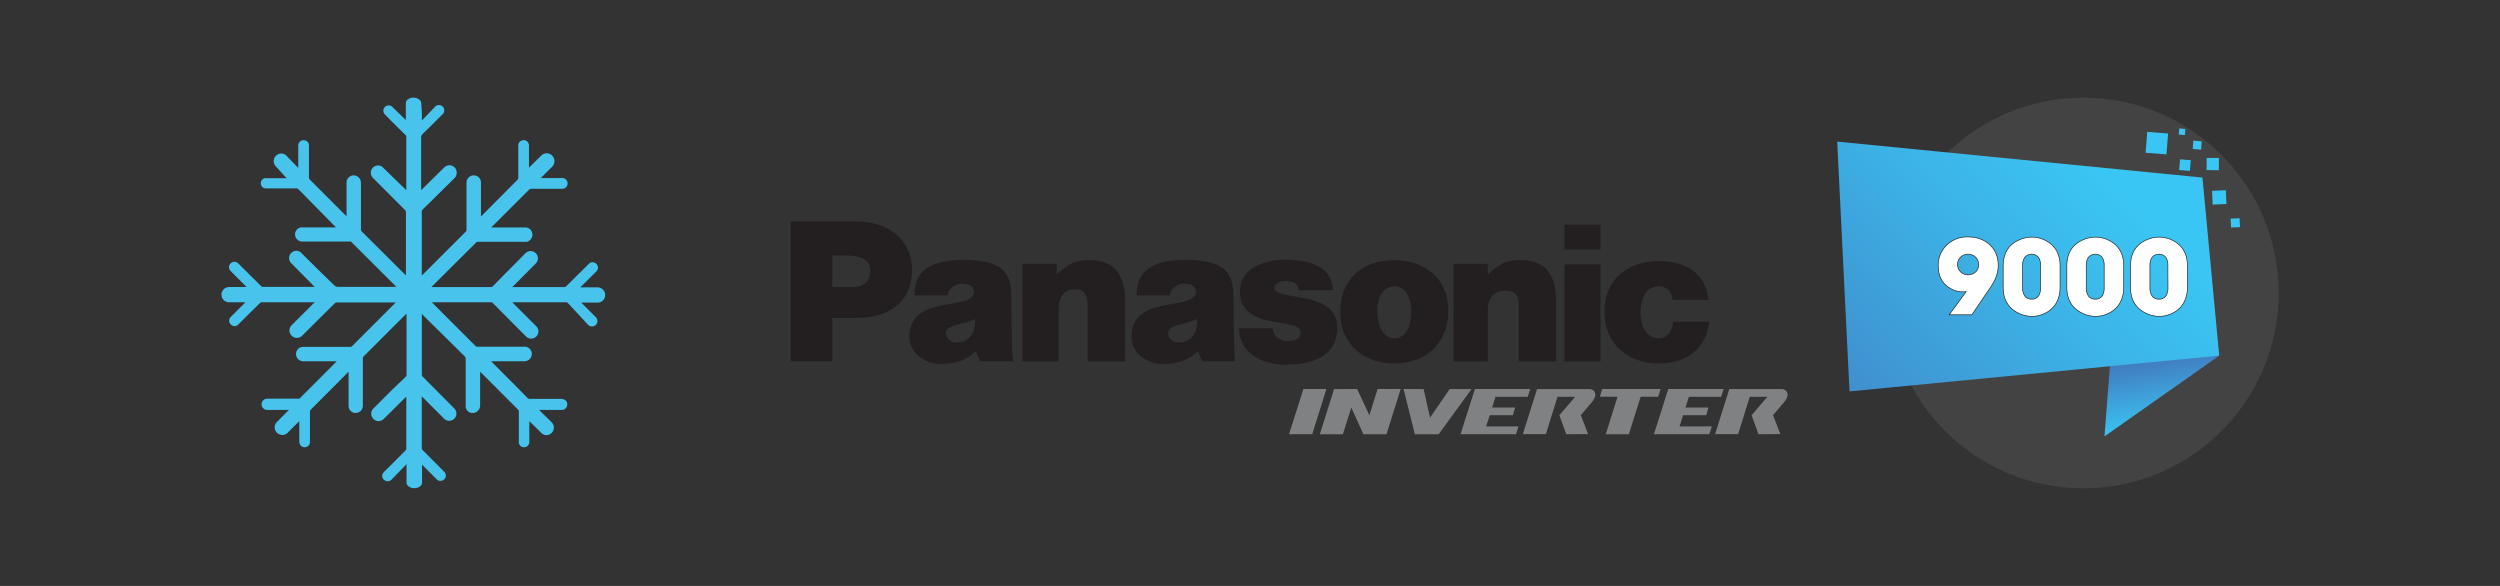 <?xml version="1.0" encoding="UTF-8"?> <svg xmlns="http://www.w3.org/2000/svg" xmlns:xlink="http://www.w3.org/1999/xlink" id="GP" viewBox="0 0 1920 450"><rect x="0" y="0" width="1920" height="450" fill="#333333" stroke="none"/><defs><style>.cls-1{fill:#231f20;fill-rule:evenodd;}.cls-2{fill:#434343;}.cls-3{fill:url(#linear-gradient);}.cls-4{fill:url(#linear-gradient-2);}.cls-5{fill:#3ac6f4;}.cls-6{fill:#fff;stroke:#231f20;stroke-miterlimit:10;stroke-width:0.5px;}.cls-7{fill:#47c3ec;}.cls-8{fill:#7f8183;}</style><linearGradient id="linear-gradient" x1="1654.98" y1="271.9" x2="1664.84" y2="331.82" gradientUnits="userSpaceOnUse"><stop offset="0" stop-color="#4374ba"></stop><stop offset="0.07" stop-color="#427bbf"></stop><stop offset="0.7" stop-color="#3cb1e5"></stop><stop offset="1" stop-color="#3ac6f4"></stop></linearGradient><linearGradient id="linear-gradient-2" x1="1354.93" y1="393.68" x2="1614.89" y2="133.72" xlink:href="#linear-gradient"></linearGradient></defs><g id="Panasonic"><path class="cls-1" d="M776.74,230.6c0-17.3-2.08-31-36.42-31-28.66,0-38.24,10.31-38,27.28H728c.69-6.23,6.56-9,10.57-9,3.05,0,9.41.69,9.42,5.95,0,15.77-49.59,1.22-49.59,34.76,0,15.09,15.65,21.22,23.83,21,10.8-.26,19.11-2.21,27.28-9.83h0l3.14,7.76h25.46c-1.22-2.78-1.32-46.92-1.32-46.92ZM734.61,263c-5.67,0-8.12-3.88-8.08-7.48.07-6.16,12.81-5.94,22.23-10.51.69,10-4,18-14.15,18Z"></path><path class="cls-1" d="M1285.15,247.07c-.83,5.68-3.74,12.72-11.22,12.72-9.07,0-14-8.82-14-19.76,0-8.58,3.22-20.1,14-20.1a9.7,9.7,0,0,1,7.48,2.91,10.85,10.85,0,0,1,3,7.48h27.69c-2.07-21.46-18.83-29.77-38.21-29.77-24,0-41.7,14.25-41.7,39,0,24.51,18.3,39.59,41.7,39.59,20.08,0,36.27-10.09,38.77-32.11h-27.55Z"></path><polygon class="cls-1" points="1201.41 277.58 1229.22 277.58 1229.22 203.02 1201.41 203.02 1201.41 277.58 1201.41 277.58 1201.41 277.58"></polygon><polygon class="cls-1" points="1201.41 191.61 1229.22 191.61 1229.22 172.56 1201.41 172.56 1201.41 191.61 1201.41 191.61 1201.41 191.61"></polygon><path class="cls-1" d="M1070.64,199.78c-24.51,0-41.38,14.71-41.38,39.91,0,24.78,18.25,39.48,41.52,39.48s41.53-14.31,41.53-40.9c0-22.57-16.06-38.49-41.67-38.49Zm.14,60c-7.34,0-13-7.87-13-21.58,0-8.17,3.47-18.28,13.3-18.28,7.48-.41,12.76,8.19,12.76,18.86,0,13.7-5.28,21-13,21Z"></path><path class="cls-1" d="M978.85,221.1c.06-3.6,4-5.27,9-5.27,2.22,0,5.34.55,6.86,1.8a9.16,9.16,0,0,1,2.77,5.26h26.17c-.71-19.37-19.71-23.41-36.68-23.41-15.09,0-34.67,6-34.7,24.52-.05,30.44,46.51,19.32,46.51,30.95,0,5.13-3.84,7.06-10.71,7.06-2.77,0-5.75-1.87-7.56-3.26s-2.74-3.3-3-6.65H951.57c.51,20.32,19,27.9,35.66,27.9,30.81,0,39.7-13.4,39.81-28.49.2-29.1-48.38-20-48.19-30.41Z"></path><path class="cls-1" d="M947.32,230.6c0-17.3-2.08-31-36.41-31-28.67,0-38.25,10.31-38,27.28h25.66c.69-6.23,6.56-9,10.58-9,3,0,9.41.69,9.41,5.95,0,15.77-49.59,1.22-49.59,34.76,0,15.09,15.66,21.22,23.83,21,10.8-.26,19.12-2.21,27.28-9.83h0l3.14,7.76h25.46c-1.21-2.78-1.32-46.92-1.32-46.92ZM905.2,263c-5.68,0-8.13-3.88-8.09-7.48.07-6.16,12.82-5.94,22.23-10.51.69,10-4,18-14.14,18Z"></path><path class="cls-1" d="M656.7,170H607.3V277.49h31.91V244.15h18.6c28.67,0,42.64-15.4,42.64-36.86,0-20.5-15.08-37.29-43.75-37.29Zm-1.47,50.51h-16V196.27h11.73c6.93,0,17.45,1.88,17.45,11.16,0,8.58-5.54,13.08-13.16,13.08Z"></path><path class="cls-1" d="M1168.3,199.78c-10.94,0-15.56,1.81-25.73,11.11h0l.07-8.25-26.38,0v74.95h26.38V238.2h0c0-9.27,4.77-14.95,13.64-14.95,8.17,0,10.11,4.28,10.11,11.48h0v42.84h28.8V231.7h0c0-19.94-7.78-31.92-26.89-31.92Z"></path><path class="cls-1" d="M837.29,199.78c-10.94,0-15.56,1.81-25.73,11.11h0l.07-8.25-26.38,0v74.95H813V238.2h0c0-9.27,3.66-16,12.53-16,8.17,0,9.8,5.33,9.8,12.53h0v42.84h28.81V231.7h0c0-19.94-7.78-31.92-26.89-31.92Z"></path></g><g id="_9-group" data-name="9-group"><circle class="cls-2" cx="1600" cy="225" r="150"></circle><polygon class="cls-3" points="1704.33 273.17 1616.24 335.15 1621.76 263.64 1704.33 273.17"></polygon><polygon class="cls-4" points="1410.98 108.76 1420.42 300.6 1704.35 273.14 1691.48 136.37 1410.98 108.76"></polygon><rect class="cls-5" x="1673.58" y="98.84" width="4.72" height="4.72" transform="translate(1443.15 1763.97) rotate(-85.49)"></rect><rect class="cls-5" x="1684.24" y="108.27" width="6.44" height="6.44" transform="translate(1443.63 1784.95) rotate(-85.49)"></rect><rect class="cls-5" x="1694.79" y="121.31" width="9.39" height="9.39" transform="translate(1554.43 1823.97) rotate(-89.36)"></rect><rect class="cls-5" x="1648.56" y="101.91" width="16.07" height="16.07" transform="translate(1416.89 1752.79) rotate(-85.5)"></rect><rect class="cls-5" x="1673.83" y="122.67" width="8.25" height="8.25" transform="translate(1419.72 1789.6) rotate(-85.49)"></rect><rect class="cls-5" x="1699.08" y="146.45" width="10.59" height="10.59" transform="translate(-5.19 78.83) rotate(-2.65)"></rect><rect class="cls-5" x="1713.3" y="167.66" width="6.85" height="6.85" transform="translate(-6.06 79.32) rotate(-2.64)"></rect><g id="_9" data-name="9"><path class="cls-6" d="M1533,212.63a36.63,36.63,0,0,1-4.06,7.69l-14.57,21.46H1497L1510,224l-.15-.15a4.66,4.66,0,0,1-1.43.27,5.25,5.25,0,0,1-.73,0h-.7a17.25,17.25,0,0,1-7.77-1.9q-10.67-5.25-10.67-18a21.24,21.24,0,0,1,6.53-16,22.39,22.39,0,0,1,16.2-6.26q11.67,0,18.44,7.65,4.9,5.56,4.91,14.34A24.42,24.42,0,0,1,1533,212.63Zm-15.73-15.07a7.82,7.82,0,0,0-5.76-2.32,7.92,7.92,0,0,0-5.68,2.2,7.47,7.47,0,0,0-2.4,5.64,7.65,7.65,0,0,0,2.32,5.69,7.9,7.9,0,0,0,5.76,2.28,8,8,0,0,0,5.68-2.13,7.34,7.34,0,0,0,2.4-5.6A7.83,7.83,0,0,0,1517.3,197.56Z"></path><path class="cls-6" d="M1582.12,220.63a24.15,24.15,0,0,1-2.86,12,19.5,19.5,0,0,1-9.09,8.15,22,22,0,0,1-9.66,2.17,23.08,23.08,0,0,1-8.93-1.82q-13.14-5.54-13.14-20.45V204.32q0-15.19,13.22-20.48a24.35,24.35,0,0,1,8.85-1.74,22.72,22.72,0,0,1,9,1.89q12.63,5.53,12.64,20.33Zm-15-16.7a11.14,11.14,0,0,0-1.39-6.06,6.9,6.9,0,0,0-10.86,0,10.78,10.78,0,0,0-1.51,6V221a10.83,10.83,0,0,0,1.51,6.07,6,6,0,0,0,5.37,2.66,6.11,6.11,0,0,0,5.49-2.62,11.4,11.4,0,0,0,1.39-6.11Z"></path><path class="cls-6" d="M1631,220.63a24,24,0,0,1-2.86,12,19.52,19.52,0,0,1-9.08,8.15,22,22,0,0,1-9.66,2.17,23.08,23.08,0,0,1-8.93-1.82q-13.14-5.54-13.14-20.45V204.32q0-15.19,13.22-20.48a24.27,24.27,0,0,1,8.85-1.74,22.71,22.71,0,0,1,9,1.89q12.64,5.53,12.64,20.33Zm-15-16.7a11.14,11.14,0,0,0-1.39-6.06,6.9,6.9,0,0,0-10.86,0,10.86,10.86,0,0,0-1.51,6V221a10.91,10.91,0,0,0,1.51,6.07,6,6,0,0,0,5.37,2.66,6.11,6.11,0,0,0,5.49-2.62,11.4,11.4,0,0,0,1.39-6.11Z"></path><path class="cls-6" d="M1679.91,220.63a24.15,24.15,0,0,1-2.86,12,19.5,19.5,0,0,1-9.09,8.15,22,22,0,0,1-9.66,2.17,23.08,23.08,0,0,1-8.93-1.82q-13.14-5.54-13.14-20.45V204.32q0-15.19,13.22-20.48a24.35,24.35,0,0,1,8.85-1.74,22.72,22.72,0,0,1,9,1.89q12.63,5.53,12.64,20.33Zm-15-16.7a11.14,11.14,0,0,0-1.39-6.06,6.9,6.9,0,0,0-10.86,0,10.78,10.78,0,0,0-1.51,6V221a10.83,10.83,0,0,0,1.51,6.07,6,6,0,0,0,5.37,2.66,6.11,6.11,0,0,0,5.49-2.62A11.4,11.4,0,0,0,1665,221Z"></path></g></g><path id="_1_chiều" data-name="1 chiều" class="cls-7" d="M170,225.16l.43-.73a5.88,5.88,0,0,1,5.51-4h13.39l-.74-.85c-3.89-3.83-7.69-7.59-11.43-11.43a3.79,3.79,0,0,1-.87-4.61,4.1,4.1,0,0,1,5.38-2.16h0a4.27,4.27,0,0,1,1.53,1.13l17.24,17.14a1.93,1.93,0,0,0,1.43.68h40l-.93-.74L223.8,202.25a5.53,5.53,0,0,1-.33-7.8h.09a5.27,5.27,0,0,1,8.05,0q12.46,12.42,24.92,24.5a3.9,3.9,0,0,0,3.07,1.34h44.67l-.52-.62L270,186a1.91,1.91,0,0,0-1.31-.52H232.74a5.59,5.59,0,0,1-6.11-4.72,5.45,5.45,0,0,1,4.55-6.13H258l-.74-.78L229.2,145.36a2.23,2.23,0,0,0-1.69-.67h-23a3.86,3.86,0,0,1-3.93-2.38,4.22,4.22,0,0,1,.74-4.29,3.45,3.45,0,0,1,3.06-1.16h15.84c-.26-.29-.54-.56-.83-.83l-7.47-8.14a5.84,5.84,0,0,1,7.44-8.94,7.17,7.17,0,0,1,.68.67l8.14,8.43.88.86V111.76a4.06,4.06,0,0,1,2.79-3.85,4.28,4.28,0,0,1,4.57,1.23,4.08,4.08,0,0,1,.86,2.85v24.43a2.42,2.42,0,0,0,.58,1.43l27.56,27.56.73.64V140.28a5.48,5.48,0,0,1,5.27-5.6,5.09,5.09,0,0,1,2.11.37,5.73,5.73,0,0,1,3.68,5.36V176a2.28,2.28,0,0,0,.72,1.86l33,32.85.83.75V163a2.09,2.09,0,0,0-.77-1.75l-24.46-24.5a5.6,5.6,0,0,1,6.13-9.18,6.13,6.13,0,0,1,1.81,1.43l16.85,16.38.72.77V105.25a2.37,2.37,0,0,0-.72-1.66c-5.3-5.23-10.55-10.28-15.72-15.71a4.06,4.06,0,0,1,0-5.72h0a4.26,4.26,0,0,1,2-1.1,3.87,3.87,0,0,1,4,1.32l9.69,9.43a2.47,2.47,0,0,0,.38.67V79.74a3.91,3.91,0,0,1,1.63-3.43,7.42,7.42,0,0,1,9.19.61,3.53,3.53,0,0,1,1,2.54,115.57,115.57,0,0,1,.49,13l.7-.62,9.58-10a4.08,4.08,0,0,1,5.72,0h0a4.19,4.19,0,0,1,1.11,2,4,4,0,0,1-1.33,4c-5,5.06-10,10.17-15.3,15.13a3.48,3.48,0,0,0-1,2.47V146l1.63-1.56,16.11-15.89a5.59,5.59,0,0,1,7.9,0h0a5.92,5.92,0,0,1,0,8.23L329,156.61c-1.63,1.52-3.08,3-4.73,4.71a2,2,0,0,0-.33,1.43v48.71l.64-.46,33.23-33.18a2.17,2.17,0,0,0,.48-1.43V140.46a5.55,5.55,0,1,1,11.09,0h0v25.72l.76-.65L397.49,138a2.66,2.66,0,0,0,.55-1.43V111.68a3.74,3.74,0,0,1,2.48-3.67,4.07,4.07,0,0,1,5.39,2l0,.09a4.16,4.16,0,0,1,.34,1.56v17.14l.82-.79,8.57-8.48a5.86,5.86,0,0,1,8.27-.19l.19.19a6.13,6.13,0,0,1,0,8.48c-2.6,2.55-5.23,5.18-7.78,7.78a9,9,0,0,0-.9.95h15.85a4.16,4.16,0,0,1,1,8.26h0a2.41,2.41,0,0,1-1,0h-23.2a2.36,2.36,0,0,0-1.86.83l-28,27.93a5.72,5.72,0,0,0-.92.92h26.09a5.43,5.43,0,0,1,5.36,4.29,5.58,5.58,0,0,1-4.13,6.71h0a5.74,5.74,0,0,1-1.31,0H367a2,2,0,0,0-1.31.56L332,219.76l-.61.7h45.5a2.27,2.27,0,0,0,1.68-.7l24.93-25.26a5.58,5.58,0,0,1,8,7.82h0l-17.14,17.24-.89.89h39.8a2.26,2.26,0,0,0,1.63-.65l17.3-17.14a3.83,3.83,0,0,1,4.53-.88,4.27,4.27,0,0,1,2.54,4,4.77,4.77,0,0,1-1.34,2.76l-11.28,11.21a4.46,4.46,0,0,1-.88.61v.33h13.06a5.86,5.86,0,0,1,.57,11.7h-13l.83.86,10.54,10.53a4.18,4.18,0,0,1-6.29,5.52l-.08-.09-15.31-16.52a2.16,2.16,0,0,0-1.32-.54H393.51l.8.91,17.43,17.4a5.54,5.54,0,0,1,.28,7.82h0a5.71,5.71,0,0,1-1.87,1.33A5.48,5.48,0,0,1,404,258.4l-5.55-5.55-19.87-20a2.17,2.17,0,0,0-1.87-.73H331.67l.73.8L365,265.56a2.37,2.37,0,0,0,1.81.73h35.3a5.58,5.58,0,0,1,1.85,11,6.58,6.58,0,0,1-1.32.14H377.25l.67.8c9.19,9.19,18.37,18.37,27.4,27.56a2.44,2.44,0,0,0,1.43.55h23.94c3.5,0,5.62,2.27,4.79,5.42a4.14,4.14,0,0,1-4.29,3.07H414.05l.8.86,8.79,8.57a5.84,5.84,0,0,1,0,8.26h0a5.74,5.74,0,0,1-4.29,1.67,5.45,5.45,0,0,1-3.94-2.07l-8.89-8.7v16a3.92,3.92,0,0,1-3.37,4,4,4,0,0,1-4.69-3.07,6.83,6.83,0,0,1,0-1.43V316.07a2.07,2.07,0,0,0-.61-1.5l-28.38-28.38-.73-.67v26a5.81,5.81,0,0,1-5.95,5.65,5.94,5.94,0,0,1-2.72-.78,5.32,5.32,0,0,1-2.42-4.74V276a3.29,3.29,0,0,0-1.13-2.69l-31.91-31.51-.64-.93v46.83a2.36,2.36,0,0,0,.7,1.63L349,313.77a5.56,5.56,0,0,1-7.71,8h0l-13-13-4.38-4.44v39.82a2.08,2.08,0,0,0,.77,1.62L341,362.18a4,4,0,0,1,.42,5.67l0,0h0a4.05,4.05,0,0,1-2.08,1.28,3.79,3.79,0,0,1-4-1.07l-10.7-10.7-.51-.61v13.51a3.72,3.72,0,0,1-1.87,3.49,7.5,7.5,0,0,1-8.14,0,3.9,3.9,0,0,1-1.93-3.62V356.4l-.73.86-10.82,11.15a4.15,4.15,0,0,1-5.3.43,4,4,0,0,1-1.42-5.08,6.81,6.81,0,0,1,1.12-1.43c5.49-5.49,11-10.9,16.36-16.39a2.44,2.44,0,0,0,.64-1.43V304.6l-.9.89-16.5,16.31a5.51,5.51,0,0,1-7.81,0l0,0h0a5.23,5.23,0,0,1-.91-1.23,5.39,5.39,0,0,1,.83-6.78c4.87-4.9,9.7-9.77,14.62-14.65l10.3-9.85a2.51,2.51,0,0,0,.55-1.43v-47l-.79.73-32.1,32.07a2.13,2.13,0,0,0-.67,1.75v36a5.5,5.5,0,0,1-5.28,5.72h0a4.92,4.92,0,0,1-.94,0,5.38,5.38,0,0,1-4.72-5.49V285.57l-.71.62-28.26,28.35a2.84,2.84,0,0,0-.71,1.5v23.35a3.87,3.87,0,0,1-2.53,3.78,4,4,0,0,1-4.66-1.1,5.23,5.23,0,0,1-1-2.86V323.46l-.86.8-7.87,7.9a5.4,5.4,0,0,1-5.84,1.61,5.72,5.72,0,0,1-2.49-9.76l8.46-8.57a5.26,5.26,0,0,1,.88-.6H205.28a4.34,4.34,0,0,1-.34-8.67h24.5a1.42,1.42,0,0,0,1-.48l17.14-17.15,10.15-10.17.88-.94H233.1a5.58,5.58,0,0,1-5.62-4.29,5.51,5.51,0,0,1,4.06-6.61h.17a6.9,6.9,0,0,1,1.36-.14H269a2.47,2.47,0,0,0,1.43-.56L303.24,233l.71-.72H258.71A2.31,2.31,0,0,0,257,233l-25.36,25.2a5.71,5.71,0,0,1-8-8.08h0L241,232.76l.89-.61H201.06a2.19,2.19,0,0,0-1.43.61L183,249.2a3.79,3.79,0,0,1-4.47.89A4.19,4.19,0,0,1,176,246a3.89,3.89,0,0,1,1.29-2.67L187.66,233l.78-.86H176.39a5.92,5.92,0,0,1-6.15-4.39v-.3Z"></path><g id="Inverter"><polygon class="cls-8" points="1001 298.75 990 333.45 1007.8 333.45 1018.69 298.75 1001 298.75"></polygon><polygon class="cls-8" points="1013.64 333.5 1024.56 298.81 1042.26 298.75 1051.68 318.93 1058.02 298.75 1075.71 298.75 1064.84 333.5 1047.1 333.5 1037.79 312.98 1031.34 333.5 1013.64 333.5"></polygon><polygon class="cls-8" points="1077.93 298.75 1086.61 333.5 1104.92 333.5 1130.14 298.81 1113.36 298.81 1098.28 320.75 1093.35 298.81 1077.93 298.75"></polygon><polygon class="cls-8" points="1132.74 298.75 1175.26 298.75 1173.29 304.76 1148.54 304.76 1145.96 312.98 1163.59 312.98 1161.89 318.88 1144.11 318.88 1141.37 327.49 1166.23 327.49 1164.27 333.45 1121.7 333.45 1132.74 298.75"></polygon><polygon class="cls-8" points="1281.25 298.75 1323.77 298.75 1321.8 304.76 1297.05 304.76 1294.47 312.98 1312.1 312.98 1310.4 318.88 1292.62 318.88 1289.88 327.49 1314.74 327.49 1312.78 333.45 1270.21 333.45 1281.25 298.75"></polygon><path class="cls-8" d="M1180.46,298.81H1221a4.43,4.43,0,0,1,4.21,4s.38,2.48-2.79,6.22l-8.39,9.81,5.64,14.57-16.82.05-5.26-14.57,12.13-14.17h-13.55l-8.93,28.69h-17.69Z"></path><path class="cls-8" d="M1328.09,298.81h40.56a4.43,4.43,0,0,1,4.21,4s.38,2.48-2.79,6.22l-8.39,9.81,5.64,14.57-16.82.05-5.26-14.57,12.13-14.17h-13.55l-8.93,28.69H1317.2Z"></path><polygon class="cls-8" points="1230.55 298.76 1228.68 304.63 1242.28 304.72 1233.23 333.5 1250.97 333.5 1260.01 304.72 1273.49 304.68 1275.38 298.76 1230.55 298.76"></polygon></g></svg> 